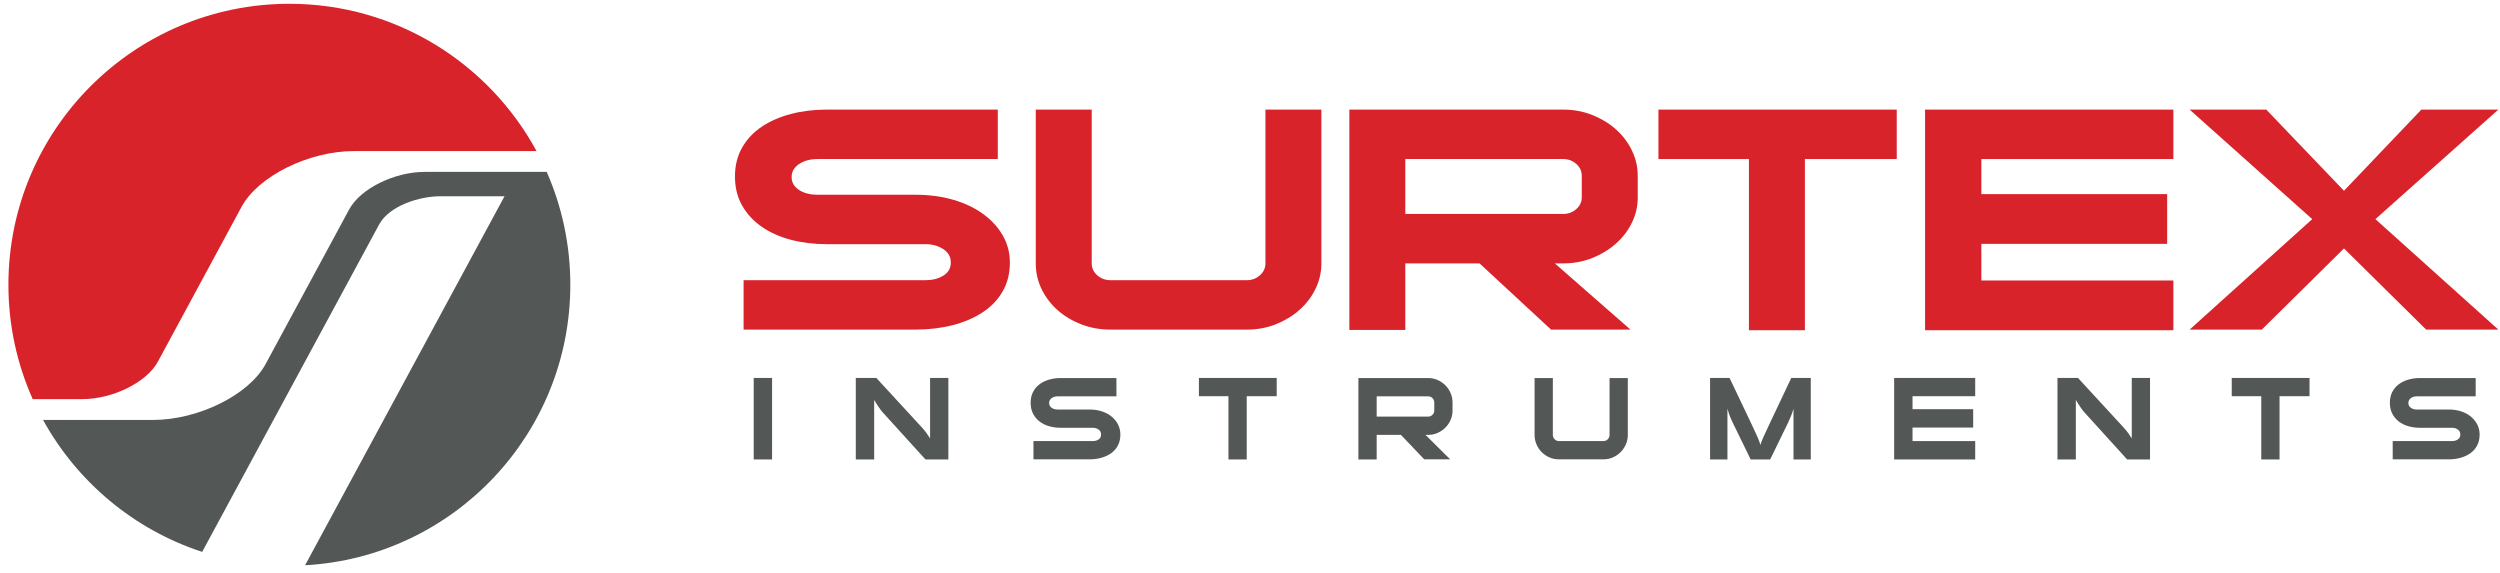 <?xml version="1.0" encoding="UTF-8"?>
<svg width="253px" height="58px" viewBox="0 0 253 58" version="1.1" xmlns="http://www.w3.org/2000/svg" xmlns:xlink="http://www.w3.org/1999/xlink">
    <!-- Generator: sketchtool 52.6 (67491) - http://www.bohemiancoding.com/sketch -->
    <title>01B307FB-D683-4639-9C37-A267F8E55C33</title>
    <desc>Created with sketchtool.</desc>
    <g id="Symbols" stroke="none" stroke-width="1" fill="none" fill-rule="evenodd">
        <g id="Hearder/Apple-L-noback" transform="translate(-148, -37)">
            <g id="Surtex-Logo" transform="translate(148, 37)">
                <path d="M55.328,17.396 C56.863,20.892 57.717,24.755 57.717,28.816 C57.717,43.984 45.836,56.378 30.874,57.204 L51.057,19.863 L44.534,19.863 C42.545,19.863 39.422,20.767 38.363,22.727 L20.459,55.851 C13.553,53.596 7.806,48.766 4.357,42.498 L15.487,42.498 C20.071,42.498 25.194,39.96 26.87,36.859 L35.344,21.18 C36.469,19.099 39.902,17.396 42.977,17.396 L55.328,17.396" id="Fill-1" fill="#535755"></path>
                <path d="M29.285,0.384 C40.087,0.384 49.484,6.412 54.297,15.289 L35.831,15.289 C31.247,15.289 26.123,17.827 24.448,20.929 L15.973,36.608 C14.849,38.688 11.416,40.389 8.341,40.389 L3.31,40.389 C1.732,36.854 0.851,32.939 0.851,28.816 C0.851,13.117 13.584,0.384 29.285,0.384" id="Fill-2" fill="#D8232A"></path>
                <polygon id="Fill-3" fill="#535755" points="76.275 46.496 78.134 46.496 78.134 38.248 76.275 38.248"></polygon>
                <path d="M95.974,46.497 L93.658,46.497 L89.358,41.762 C89.122,41.504 88.824,41.073 88.467,40.473 L88.467,46.497 L86.606,46.497 L86.606,38.248 L88.685,38.248 L93.316,43.28 C93.589,43.577 93.86,43.938 94.125,44.364 L94.125,38.248 L95.974,38.248 L95.974,46.497" id="Fill-4" fill="#535755"></path>
                <path d="M113.382,43.977 C113.382,44.387 113.303,44.748 113.142,45.06 C112.983,45.371 112.762,45.631 112.48,45.841 C112.197,46.051 111.867,46.209 111.488,46.319 C111.107,46.43 110.697,46.486 110.256,46.486 L104.586,46.486 L104.586,44.637 L110.598,44.637 C110.826,44.637 111.021,44.58 111.187,44.466 C111.35,44.352 111.43,44.188 111.43,43.977 C111.43,43.763 111.348,43.595 111.18,43.473 C111.013,43.352 110.816,43.292 110.598,43.292 L107.334,43.292 C106.907,43.292 106.511,43.235 106.143,43.125 C105.774,43.016 105.452,42.851 105.178,42.636 C104.904,42.418 104.69,42.154 104.535,41.842 C104.376,41.53 104.3,41.169 104.3,40.758 C104.3,40.355 104.376,39.997 104.535,39.685 C104.69,39.374 104.904,39.114 105.178,38.904 C105.452,38.695 105.774,38.535 106.143,38.425 C106.511,38.315 106.907,38.258 107.334,38.258 L112.983,38.258 L112.983,40.109 L107.037,40.109 C106.787,40.109 106.58,40.172 106.416,40.296 C106.252,40.421 106.17,40.585 106.17,40.78 C106.17,40.979 106.251,41.138 106.411,41.26 C106.57,41.382 106.78,41.443 107.037,41.443 L110.256,41.443 C110.712,41.443 111.13,41.506 111.51,41.631 C111.892,41.755 112.219,41.932 112.498,42.161 C112.775,42.39 112.991,42.657 113.148,42.965 C113.303,43.275 113.382,43.61 113.382,43.977" id="Fill-5" fill="#535755"></path>
                <polyline id="Fill-6" fill="#535755" points="129.202 40.096 126.168 40.096 126.168 46.497 124.32 46.497 124.32 40.096 121.33 40.096 121.33 38.248 129.202 38.248 129.202 40.096"></polyline>
                <path d="M146.998,41.545 C146.998,41.88 146.932,42.196 146.803,42.492 C146.674,42.788 146.497,43.05 146.273,43.275 C146.048,43.499 145.789,43.677 145.492,43.809 C145.194,43.944 144.876,44.009 144.533,44.009 L144.258,44.009 L146.758,46.486 L144.133,46.486 L141.771,44.009 L139.319,44.009 L139.319,46.497 L137.47,46.497 L137.47,38.258 L144.533,38.258 C144.876,38.258 145.194,38.326 145.492,38.459 C145.789,38.592 146.048,38.771 146.273,38.995 C146.497,39.22 146.674,39.483 146.803,39.783 C146.932,40.083 146.998,40.401 146.998,40.735 L146.998,41.545 Z M145.148,40.735 C145.148,40.562 145.087,40.412 144.966,40.29 C144.845,40.168 144.7,40.109 144.533,40.109 L139.319,40.109 L139.319,42.161 L144.533,42.161 C144.7,42.161 144.845,42.1 144.966,41.978 C145.087,41.858 145.148,41.713 145.148,41.545 L145.148,40.735 Z" id="Fill-7" fill="#535755"></path>
                <path d="M164.734,44.009 C164.734,44.344 164.671,44.66 164.541,44.963 C164.412,45.262 164.236,45.525 164.011,45.749 C163.786,45.975 163.525,46.153 163.229,46.286 C162.933,46.419 162.612,46.486 162.272,46.486 L157.765,46.486 C157.43,46.486 157.111,46.422 156.812,46.293 C156.512,46.162 156.249,45.985 156.024,45.76 C155.8,45.537 155.623,45.276 155.494,44.973 C155.364,44.673 155.299,44.352 155.299,44.009 L155.299,38.258 L157.148,38.258 L157.148,44.009 C157.148,44.184 157.21,44.334 157.33,44.456 C157.452,44.575 157.597,44.637 157.765,44.637 L162.272,44.637 C162.438,44.637 162.584,44.575 162.704,44.456 C162.826,44.334 162.886,44.184 162.886,44.009 L162.886,38.258 L164.734,38.258 L164.734,44.009" id="Fill-8" fill="#535755"></path>
                <path d="M183.251,46.497 L181.502,46.497 L181.502,41.362 C181.426,41.622 181.341,41.87 181.247,42.11 C181.15,42.35 181.05,42.581 180.943,42.8 L179.14,46.497 L177.168,46.497 L175.366,42.8 C175.145,42.367 174.962,41.888 174.817,41.362 L174.817,46.497 L173.06,46.497 L173.06,38.248 L175.033,38.248 L177.328,43.074 C177.486,43.416 177.647,43.763 177.806,44.113 C177.966,44.462 178.084,44.767 178.159,45.025 C178.205,44.834 178.301,44.58 178.446,44.255 C178.59,43.932 178.773,43.539 178.993,43.074 L181.276,38.248 L183.251,38.248 L183.251,46.497" id="Fill-9" fill="#535755"></path>
                <polyline id="Fill-10" fill="#535755" points="199.891 46.497 191.689 46.497 191.689 38.248 199.891 38.248 199.891 40.096 193.547 40.096 193.547 41.41 199.686 41.41 199.686 43.269 193.547 43.269 193.547 44.637 199.891 44.637 199.891 46.497"></polyline>
                <path d="M217.583,46.497 L215.266,46.497 L210.968,41.762 C210.731,41.504 210.433,41.073 210.076,40.473 L210.076,46.497 L208.216,46.497 L208.216,38.248 L210.292,38.248 L214.926,43.28 C215.2,43.577 215.469,43.938 215.735,44.364 L215.735,38.248 L217.583,38.248 L217.583,46.497" id="Fill-11" fill="#535755"></path>
                <polyline id="Fill-12" fill="#535755" points="233.724 40.096 230.689 40.096 230.689 46.497 228.84 46.497 228.84 40.096 225.852 40.096 225.852 38.248 233.724 38.248 233.724 40.096"></polyline>
                <path d="M250.937,43.977 C250.937,44.387 250.858,44.748 250.698,45.06 C250.539,45.371 250.318,45.631 250.035,45.841 C249.754,46.051 249.423,46.209 249.042,46.319 C248.663,46.43 248.253,46.486 247.811,46.486 L242.141,46.486 L242.141,44.637 L248.153,44.637 C248.382,44.637 248.577,44.58 248.74,44.466 C248.905,44.352 248.987,44.188 248.987,43.977 C248.987,43.763 248.9,43.595 248.736,43.473 C248.567,43.352 248.374,43.292 248.153,43.292 L244.889,43.292 C244.465,43.292 244.067,43.235 243.698,43.125 C243.327,43.016 243.009,42.851 242.733,42.636 C242.46,42.418 242.245,42.154 242.089,41.842 C241.934,41.53 241.854,41.169 241.854,40.758 C241.854,40.355 241.934,39.997 242.089,39.685 C242.245,39.374 242.46,39.114 242.733,38.904 C243.009,38.695 243.327,38.535 243.698,38.425 C244.067,38.315 244.465,38.258 244.889,38.258 L250.539,38.258 L250.539,40.109 L244.594,40.109 C244.343,40.109 244.135,40.172 243.971,40.296 C243.808,40.421 243.725,40.585 243.725,40.78 C243.725,40.979 243.807,41.138 243.967,41.26 C244.127,41.382 244.335,41.443 244.594,41.443 L247.811,41.443 C248.267,41.443 248.686,41.506 249.066,41.631 C249.445,41.755 249.775,41.932 250.054,42.161 C250.33,42.39 250.547,42.657 250.703,42.965 C250.859,43.275 250.937,43.61 250.937,43.977" id="Fill-13" fill="#535755"></path>
                <path d="M102.199,26.563 C102.199,27.676 101.954,28.652 101.465,29.497 C100.976,30.342 100.3,31.047 99.438,31.611 C98.575,32.178 97.561,32.611 96.396,32.91 C95.231,33.207 93.973,33.357 92.622,33.357 L75.251,33.357 L75.251,28.354 L93.67,28.354 C94.37,28.354 94.97,28.2 95.471,27.891 C95.971,27.582 96.221,27.139 96.221,26.563 C96.221,25.987 95.965,25.533 95.452,25.205 C94.941,24.876 94.346,24.71 93.67,24.71 L83.675,24.71 C82.37,24.71 81.153,24.562 80.022,24.262 C78.892,23.963 77.908,23.521 77.068,22.934 C76.23,22.348 75.571,21.631 75.094,20.786 C74.617,19.943 74.379,18.967 74.379,17.854 C74.379,16.764 74.617,15.796 75.094,14.951 C75.571,14.109 76.23,13.402 77.068,12.836 C77.908,12.271 78.892,11.837 80.022,11.538 C81.153,11.24 82.37,11.092 83.675,11.092 L100.976,11.092 L100.976,16.094 L82.767,16.094 C81.997,16.094 81.362,16.264 80.861,16.603 C80.36,16.942 80.111,17.381 80.111,17.916 C80.111,18.452 80.355,18.883 80.845,19.212 C81.333,19.543 81.974,19.708 82.767,19.708 L92.622,19.708 C94.019,19.708 95.302,19.877 96.467,20.217 C97.632,20.556 98.64,21.035 99.489,21.653 C100.34,22.271 101.003,22.997 101.482,23.829 C101.959,24.663 102.199,25.575 102.199,26.563" id="Fill-14" fill="#D8232A"></path>
                <path d="M133.723,26.656 C133.723,27.56 133.525,28.421 133.129,29.234 C132.734,30.047 132.192,30.758 131.504,31.365 C130.817,31.973 130.019,32.456 129.109,32.818 C128.201,33.176 127.225,33.357 126.173,33.357 L112.369,33.357 C111.343,33.357 110.37,33.182 109.451,32.831 C108.53,32.482 107.726,32.003 107.039,31.397 C106.352,30.789 105.81,30.078 105.415,29.267 C105.018,28.451 104.82,27.582 104.82,26.656 L104.82,11.092 L110.481,11.092 L110.481,26.656 C110.481,27.128 110.668,27.531 111.041,27.86 C111.414,28.189 111.857,28.354 112.369,28.354 L126.173,28.354 C126.686,28.354 127.13,28.189 127.503,27.86 C127.875,27.531 128.062,27.128 128.062,26.656 L128.062,11.092 L133.723,11.092 L133.723,26.656" id="Fill-15" fill="#D8232A"></path>
                <path d="M165.738,19.986 C165.738,20.891 165.54,21.747 165.143,22.548 C164.747,23.351 164.205,24.056 163.518,24.663 C162.832,25.271 162.033,25.754 161.125,26.115 C160.217,26.476 159.237,26.656 158.188,26.656 L157.35,26.656 L165.003,33.357 L156.966,33.357 L149.731,26.656 L142.217,26.656 L142.217,33.388 L136.554,33.388 L136.554,11.092 L158.188,11.092 C159.237,11.092 160.217,11.271 161.125,11.631 C162.033,11.992 162.832,12.475 163.518,13.081 C164.205,13.69 164.747,14.399 165.143,15.214 C165.54,16.028 165.738,16.887 165.738,17.792 L165.738,19.986 Z M160.075,17.792 C160.075,17.318 159.889,16.918 159.518,16.588 C159.144,16.258 158.702,16.094 158.188,16.094 L142.217,16.094 L142.217,21.653 L158.188,21.653 C158.702,21.653 159.144,21.488 159.518,21.159 C159.889,20.829 160.075,20.438 160.075,19.986 L160.075,17.792 Z" id="Fill-16" fill="#D8232A"></path>
                <polyline id="Fill-17" fill="#D8232A" points="191.95 16.094 182.655 16.094 182.655 33.418 176.991 33.418 176.991 16.094 167.834 16.094 167.834 11.092 191.95 11.092 191.95 16.094"></polyline>
                <polyline id="Fill-18" fill="#D8232A" points="219.946 33.418 194.817 33.418 194.817 11.092 219.946 11.092 219.946 16.094 200.513 16.094 200.513 19.645 219.316 19.645 219.316 24.679 200.513 24.679 200.513 28.385 219.946 28.385 219.946 33.418"></polyline>
                <polyline id="Fill-19" fill="#D8232A" points="252.833 33.357 245.528 33.357 237.21 25.142 228.893 33.357 221.588 33.357 233.996 22.177 221.588 11.092 229.347 11.092 237.21 19.305 245.04 11.092 252.833 11.092 240.391 22.177 252.833 33.357"></polyline>
            </g>
        </g>
    </g>
</svg>
